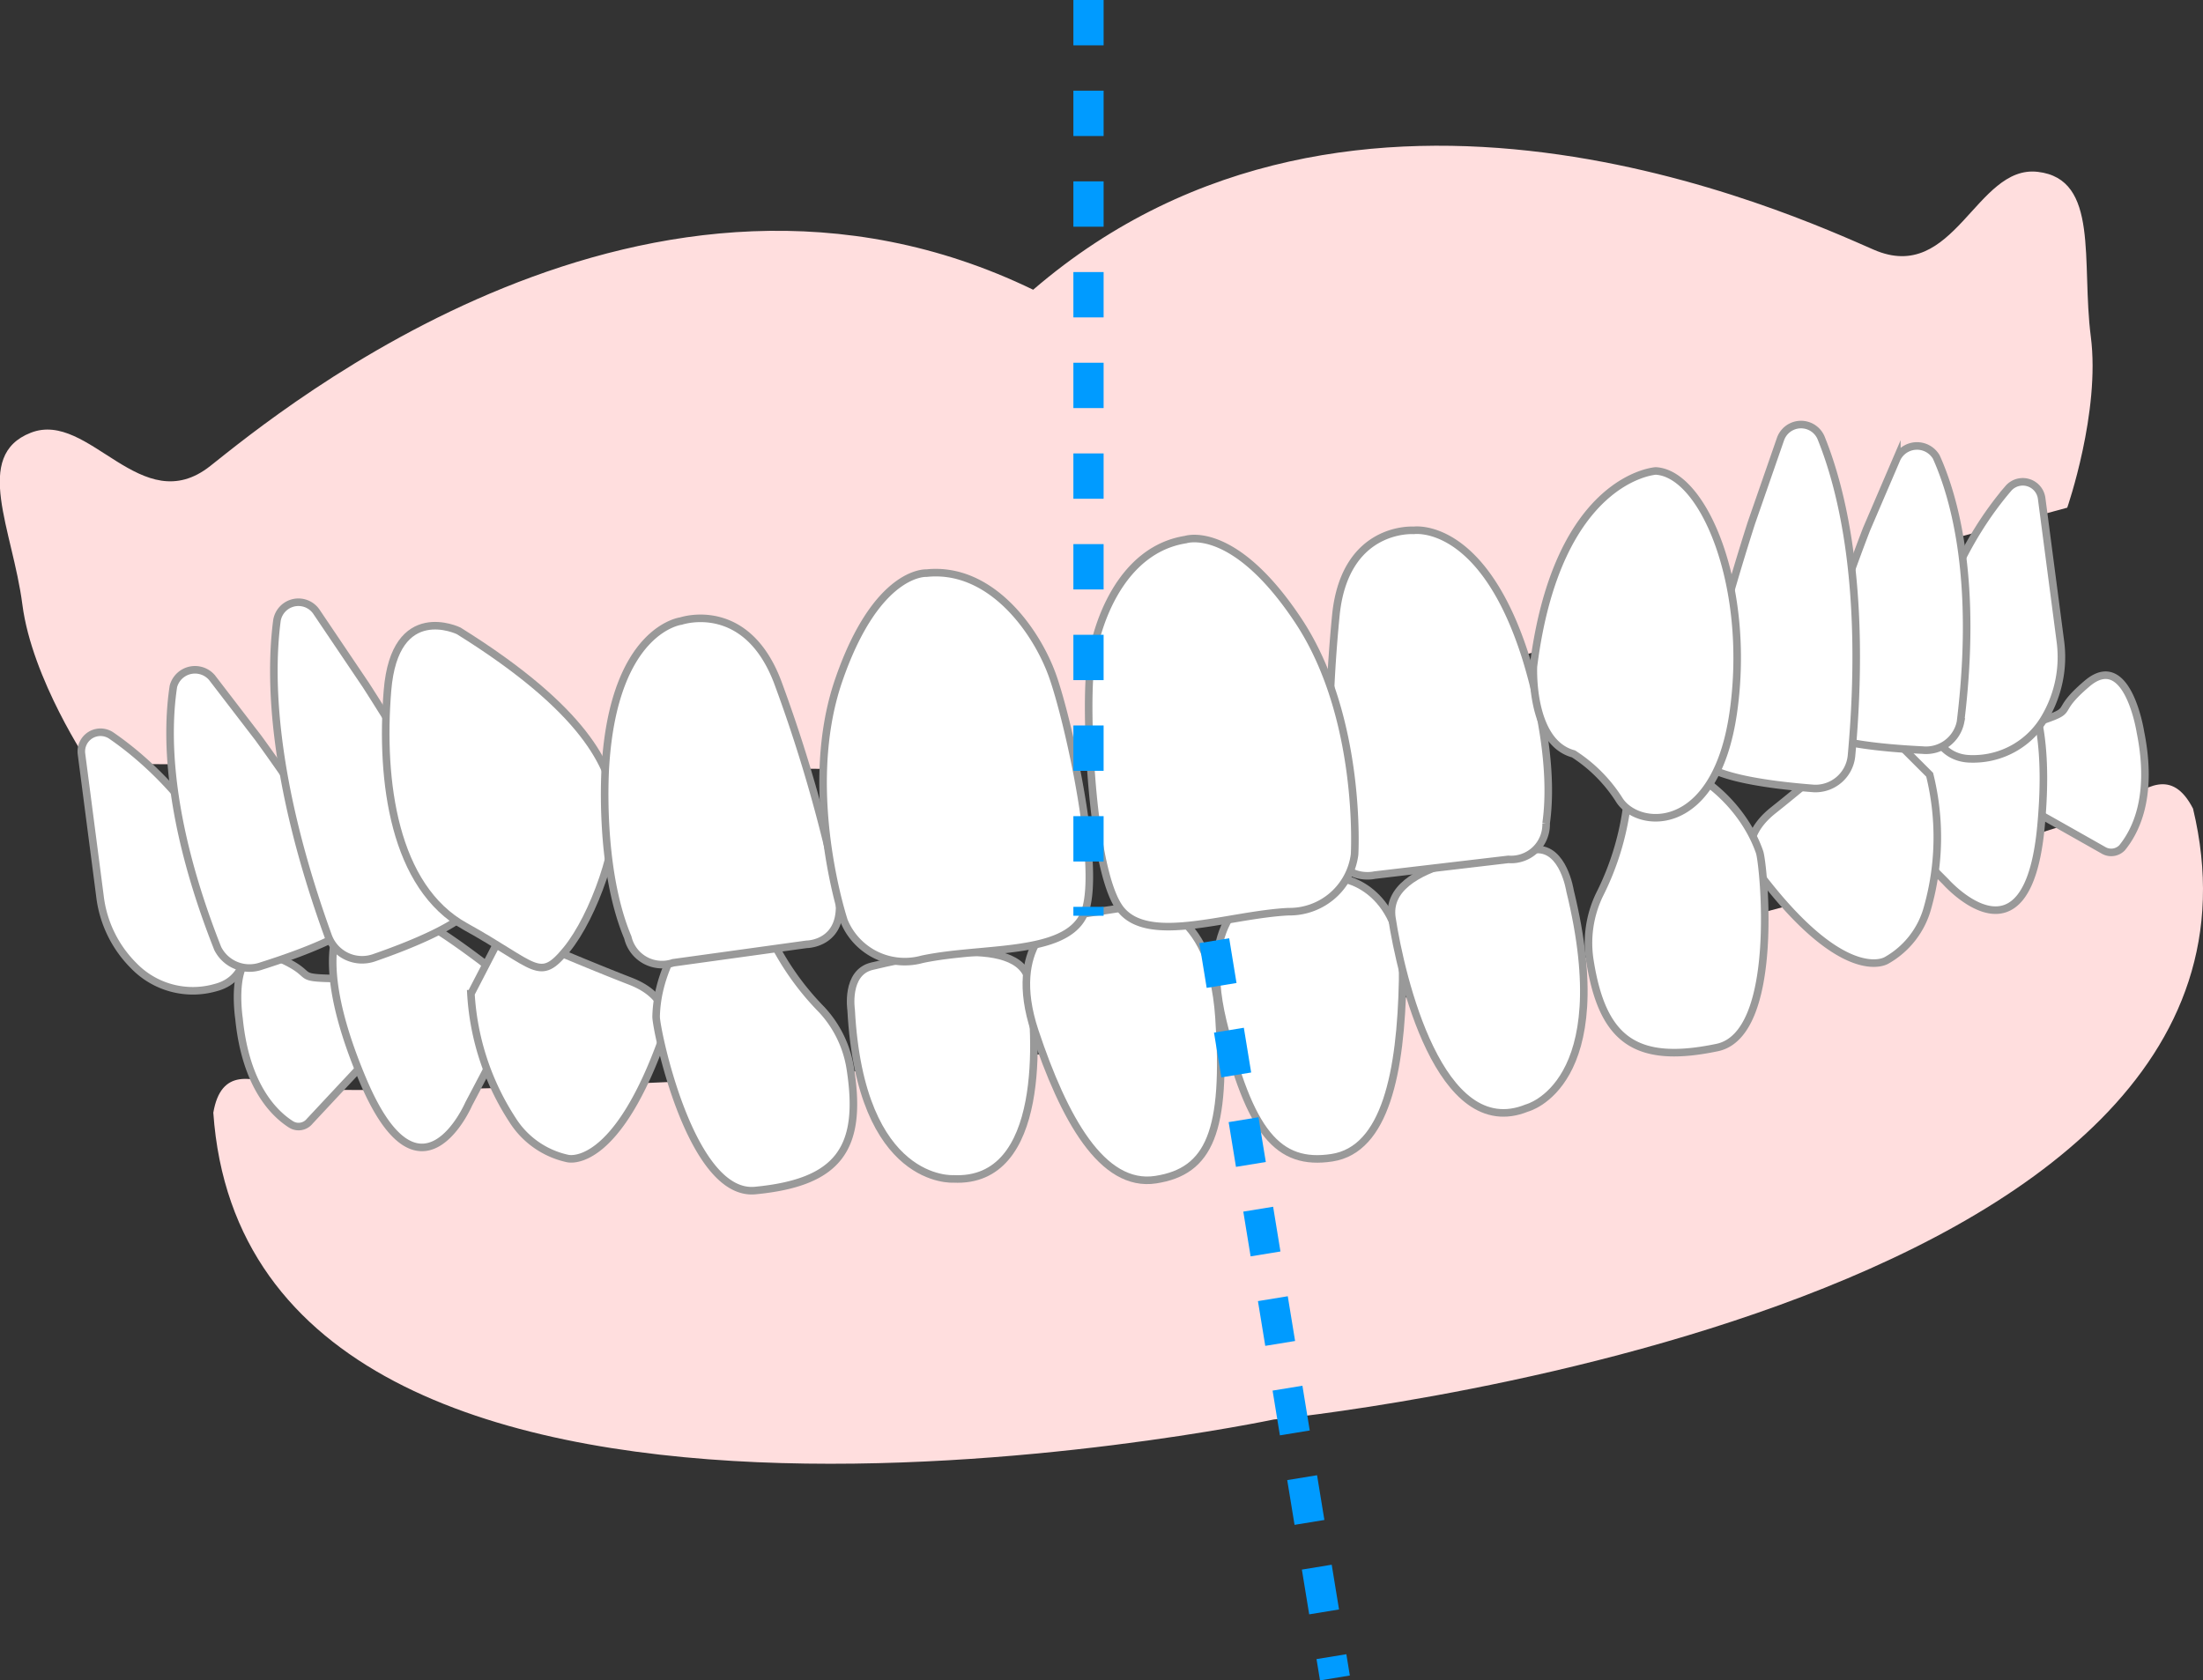 <svg xmlns="http://www.w3.org/2000/svg" viewBox="0 0 145.72 111.18"><rect x="0" y="0" width="145.72" height="111.18" fill="#333333" stroke="none"/><defs><style>.cls-1{fill:#ffdede;}.cls-2,.cls-3{fill:#fff;stroke-miterlimit:10;}.cls-2{stroke:#999;stroke-width:0.5px;}.cls-3{stroke:#009bff;stroke-width:2px;stroke-dasharray:3 3;}</style></defs><g id="レイヤー_2" data-name="レイヤー 2"><g id="レイヤー_1-2" data-name="レイヤー 1"><path class="cls-1" d="M145.06,53.5c-1.39-2.7-3.14-1.46-4.89-.22s-51,15.61-60,14.07c-8.11,4.16-59.42,5.25-61.46,4.59s-4.09-1.31-4.6,1.68c2.4,34.6,70.14,20.3,70.14,20.3S153.15,87.22,145.06,53.5Z"/><path class="cls-2" d="M20.48,74.19a.94.94,0,0,1-1.22.21c-1.06-.67-3-2.47-3.45-7,0,0-.84-5.48,2.4-4.11s.53,1.42,5.09,1.47c0,0,2.45,4.11.84,5.48C24.14,70.29,25.11,69.23,20.48,74.19Z"/><path class="cls-2" d="M23,60.46s-2.8,2,1,11S31,73.05,31,73.05s1.79-3.38,2.46-4.74a4.6,4.6,0,0,0-1.78-4.84C29.09,61.54,24.82,58.47,23,60.46Z"/><path class="cls-2" d="M139.14,56.26a1,1,0,0,0,1.23-.17c.81-1,2.1-3.25,1.21-7.66,0,0-.85-5.48-3.53-3.2s-.07,1.51-4.41,2.92c0,0-1.1,4.67.84,5.49C134.48,53.64,133.24,52.92,139.14,56.26Z"/><path class="cls-2" d="M132.65,43.91S135.92,45,135,54.71s-6.3,3.63-6.3,3.63S126,55.65,125,54.55a4.59,4.59,0,0,1,.24-5.14C127.14,46.77,130.28,42.57,132.65,43.91Z"/><path class="cls-2" d="M37.54,76.65s3.25.9,6.47-8.49c0,0,.58-2.12-2.31-3.24s-6.37-2.62-6.37-2.62L33.09,62l-1.94,3.75A17.08,17.08,0,0,0,33.9,74.1,5.74,5.74,0,0,0,37.54,76.65Z"/><path class="cls-2" d="M63.07,78s-6.15.43-6.77-11.18c0,0-.38-2.47,1.37-2.89S67.56,61.57,68.08,65,69.22,78.3,63.07,78Z"/><path class="cls-2" d="M56.26,70.8a7.4,7.4,0,0,0-1.91-4,18.09,18.09,0,0,1-3.71-5.53c-1.83-4.35-7.14.79-7.24,6,0,.89,2.29,11.92,6.56,11.5C55.46,78.24,57.05,76,56.26,70.8Z"/><path class="cls-2" d="M124.79,63.54s-2.83,1.84-8.73-6.15c0,0-1.19-1.85,1.24-3.78s5.28-4.41,5.28-4.41l2.06-.94,3,3a17.16,17.16,0,0,1-.13,8.76A5.72,5.72,0,0,1,124.79,63.54Z"/><path class="cls-2" d="M105.17,63.59a7.38,7.38,0,0,1,.63-4.39,18.26,18.26,0,0,0,1.87-6.39c.44-4.7,7-1.39,8.72,3.57.28.84,1.39,12.06-2.81,12.93C108.17,70.44,106,68.79,105.17,63.59Z"/><path class="cls-2" d="M70.15,60.7s-3.62,1.77-1.7,7.53,4.45,10.37,8,9.82,4.7-3.19,4.18-10.75-4.9-7.46-4.9-7.46Z"/><path class="cls-2" d="M88.9,58.16s4,.6,3.88,6.68S91.65,76.06,88.1,76.6s-5.43-1.63-7.21-9S83.33,59,83.33,59Z"/><path class="cls-2" d="M101,73.31s6-1.51,2.85-14.38c0,0-.43-2.82-2.23-2.72s-10.14.66-9.55,4.53S95.22,75.66,101,73.31Z"/><line class="cls-3" x1="80.32" y1="62.24" x2="88.3" y2="111.02"/><path class="cls-1" d="M134.79,11.37c-4.1-.48-5.51,7.48-10.85,5.15S89.65.83,68.34,19.17C43,6.89,18.48,27.21,13.91,30.83s-8-3.71-11.87-2.2S.84,35.05,1.48,40s4.4,10.53,4.4,10.53L72.41,51v0l.06,0h.06v0l64.21-17.41s2.2-6.35,1.56-11.31S138.89,11.84,134.79,11.37Z"/><path class="cls-2" d="M5.39,49.89l1.22,9.39a7.79,7.79,0,0,0,2.25,4.63,5.44,5.44,0,0,0,5.41,1.43c4.84-1.26.53-11.56-6.92-16.68A1.27,1.27,0,0,0,5.39,49.89Z"/><path class="cls-2" d="M17.09,48.83l-3.07-4a1.48,1.48,0,0,0-2.55.58C11,48.48,11,54.15,14.4,62.75a2.35,2.35,0,0,0,2.9,1.16c2.5-.79,6.34-2.19,6.63-3.37C24.36,58.76,17.09,48.83,17.09,48.83Z"/><path class="cls-2" d="M24.21,45.34l-3.27-4.85a1.44,1.44,0,0,0-2.63.63c-.47,3.68-.35,10.46,3.4,20.82a2.39,2.39,0,0,0,3,1.44c2.58-.89,6.53-2.48,6.81-3.89C32,57.38,24.21,45.34,24.21,45.34Z"/><path class="cls-2" d="M135.05,33l1.23,9.39a7.89,7.89,0,0,1-1,5.06,5.48,5.48,0,0,1-4.87,2.76c-5,0-3.47-11,2.43-17.89A1.26,1.26,0,0,1,135.05,33Z"/><path class="cls-2" d="M123.47,35l2-4.66a1.48,1.48,0,0,1,2.61-.1c1.28,2.85,2.73,8.34,1.6,17.53a2.33,2.33,0,0,1-2.5,1.86c-2.63-.13-6.69-.49-7.27-1.57C119,46.46,123.47,35,123.47,35Z"/><path class="cls-2" d="M115.85,34.59l1.92-5.53a1.44,1.44,0,0,1,2.7-.06c1.39,3.44,3,10,2,21A2.4,2.4,0,0,1,120,52.17c-2.73-.21-7-.73-7.58-2C111.43,48.21,115.85,34.59,115.85,34.59Z"/><path class="cls-2" d="M93.52,35.09s4.4-.64,7.27,8c0,0,2.19,6.34,1.48,11.38a2.32,2.32,0,0,1-2.5,2.39L90.93,57.9s-2.65.64-2.9-2.82a96.58,96.58,0,0,1,.34-14.45C89,34.76,93.52,35.09,93.52,35.09Z"/><path class="cls-2" d="M78.43,35.7s3.17-1.08,7.44,5.35S89.6,56.54,89.6,56.54a4.34,4.34,0,0,1-4.37,3.78c-4,.2-9.16,2.19-11.07-.11S71.79,47.54,72.1,44.39,74.2,36.36,78.43,35.7Z"/><path class="cls-2" d="M30.34,41.74s-4.22-2.06-4.71,3.95.43,13,5.15,15.61,4.87,3.76,6.69,1.54S41,55.7,40.68,53.23,38.78,47,30.34,41.74Z"/><path class="cls-2" d="M109.52,31.16s-6.51.4-8.09,12.94c0,0-.24,5,2.65,5.78a9.93,9.93,0,0,1,3,3c1.19,2,6.42,2.46,7.58-5.8S112.71,31.33,109.52,31.16Z"/><path class="cls-2" d="M45.05,41.09s-4.42.51-5,9.56c0,0-.49,6.7,1.48,11.38a2.32,2.32,0,0,0,3,1.67l8.82-1.22s2.73,0,2.09-3.47a97.71,97.71,0,0,0-4-13.88C49.35,39.62,45.05,41.09,45.05,41.09Z"/><path class="cls-2" d="M61.29,37.92S58,37.69,55.48,45s.35,15.93.35,15.93A4.34,4.34,0,0,0,61,63.47c3.94-.84,9.41-.22,10.68-2.94s-1-12.85-2.06-15.82S65.55,37.48,61.29,37.92Z"/><line class="cls-3" x1="72" x2="72" y2="60.59"/></g></g></svg>